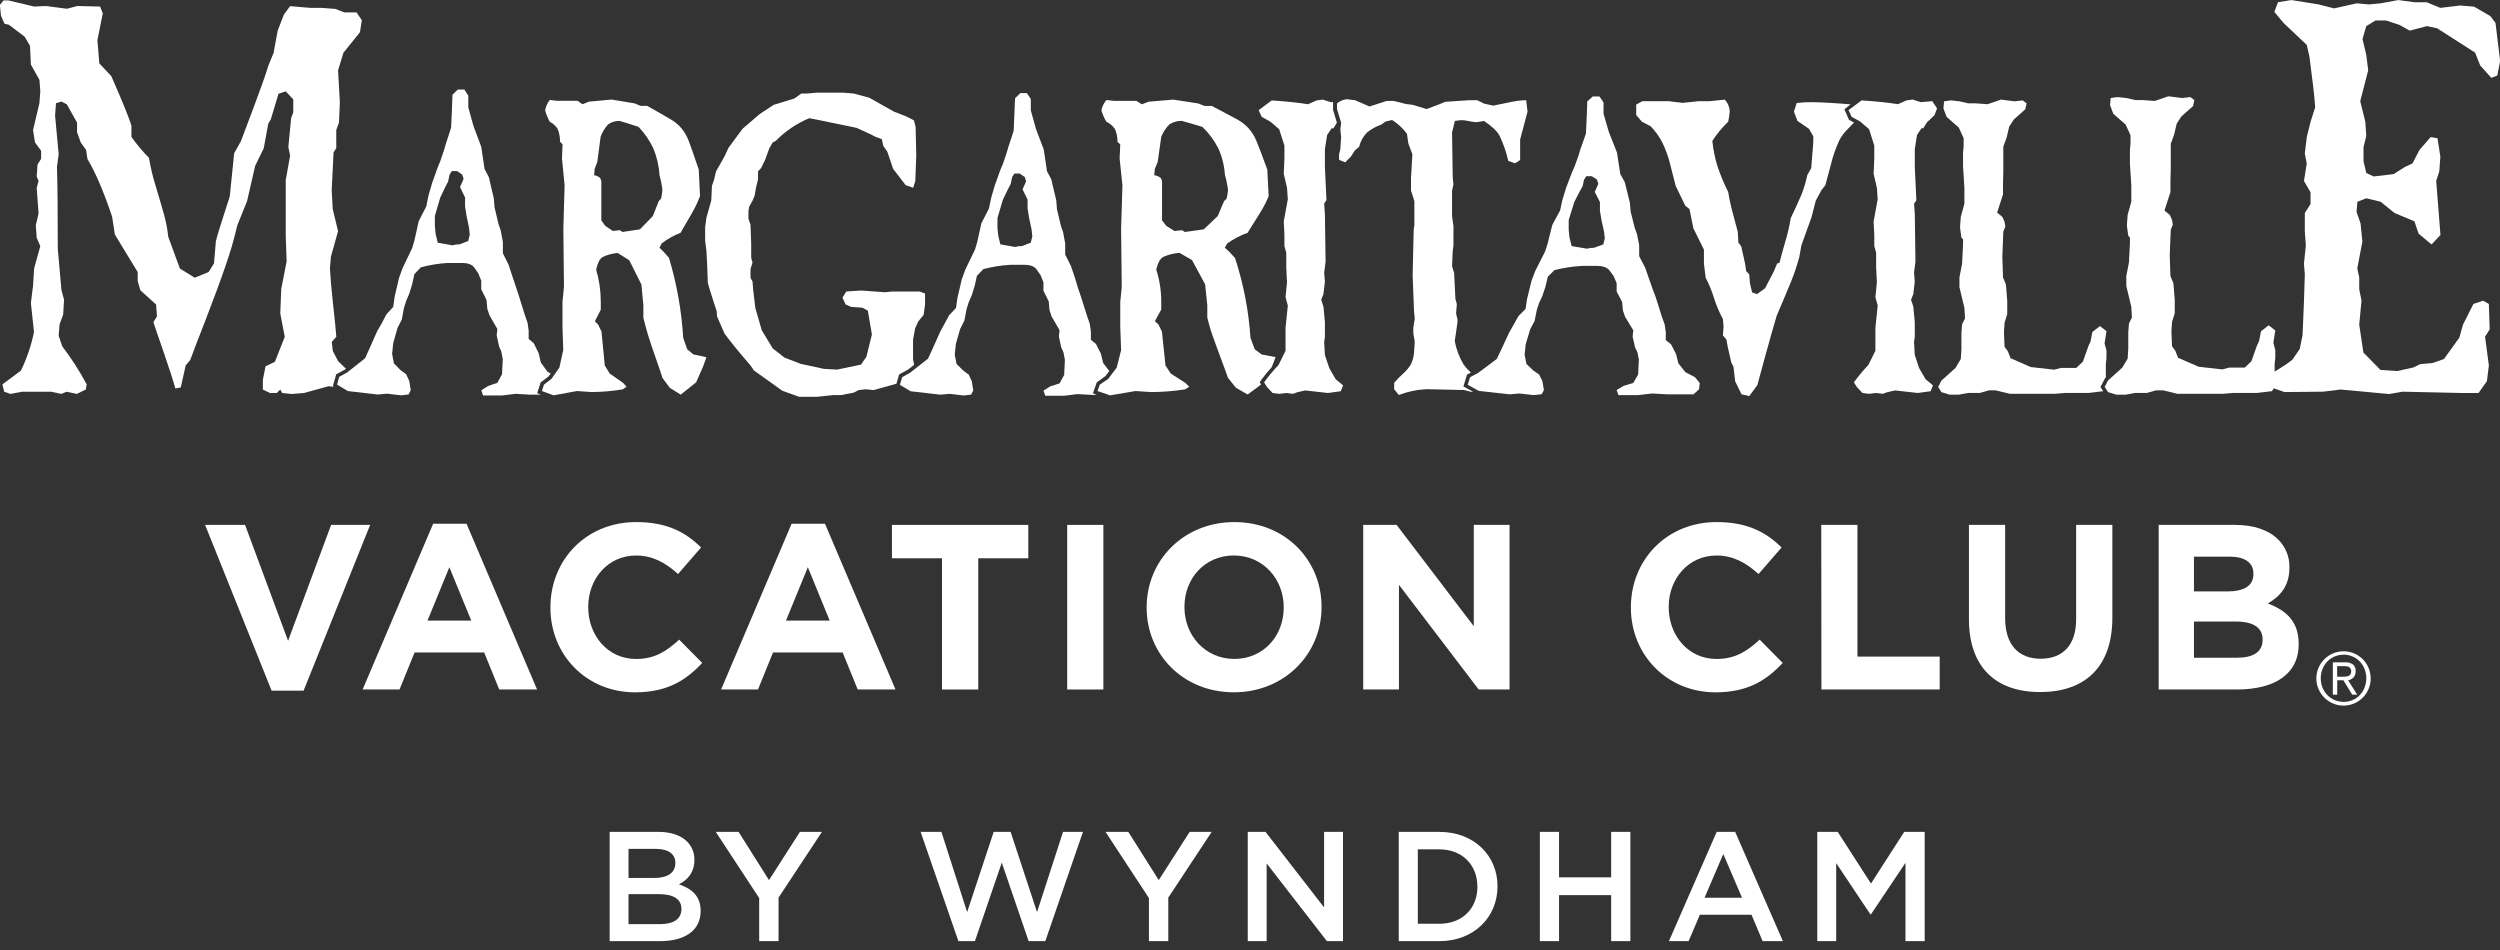 <svg width="200" height="76" viewBox="0 0 200 76" fill="none" xmlns="http://www.w3.org/2000/svg">
<rect x="0" y="0" width="200" height="76" fill="#333333" stroke="none"/>
<g clip-path="url(#clip0_3968_39395)">
<path d="M26.624 30.9L26.896 29.947L27.61 29.556L27.677 29.502L27.049 28.894L26.624 28.076L26.54 27.355L26.906 26.94C26.857 26.303 26.768 25.431 26.642 24.309C26.516 23.188 26.434 22.249 26.395 21.483L26.471 20.542L27.044 18.497L26.619 16.723L26.535 15.221L26.686 12.185L26.901 11.859V10.404L27.116 9.819L27.188 8.176L27.044 5.629L27.474 4.221L28.796 2.576L28.947 1.622L28.522 0.992H27.546L26.829 0.713L25.718 0.629H24.821L23.206 0.493L22.712 1.168L22.217 2.447L21.889 4.221L21.464 5.266C21.217 6.083 20.819 7.19 20.293 8.586C19.767 9.982 19.426 10.888 19.27 11.303L18.734 12.257L18.381 15.715C18.322 15.905 18.146 16.441 17.867 17.313C17.588 18.185 17.373 18.852 17.269 19.314L17.119 21.073L16.689 21.762L15.577 22.217L14.394 21.488L13.46 18.944C13.393 18.297 13.267 17.658 13.085 17.034C12.899 16.367 12.677 15.624 12.433 14.811C12.212 14.096 12.04 13.366 11.919 12.627C11.404 12.109 10.934 11.549 10.513 10.952V10.043C10.316 9.401 9.779 8.084 8.905 6.091L7.944 5.071L7.793 3.208L8.223 1.071L8.008 0.525L6.18 0.481L5.36 0.701L3.668 0.481L2.742 0.525L0.657 0.031H0.286L-0.008 0.394L0.076 1.249L0.355 1.894L0.716 1.985L1.976 2.939L2.401 3.668L2.472 5.167L3.154 6.387L3.226 7.296L3.154 8.252L2.645 10.397L2.796 11.385L3.29 12.059V12.701L3.003 13.163L2.937 14.119L3.085 14.475L2.937 15.036L3.085 17.074L2.865 18.03L2.937 19.018L3.223 19.692L2.729 21.473L2.645 22.837L2.472 24.247L2.719 26.565C2.501 27.633 2.15 28.669 1.674 29.65L0.192 30.749L0.336 31.34L0.844 31.513L1.736 31.34H4.098L4.898 31.513L5.328 31.34L6.148 31.513L6.865 31.157L6.936 30.749C6.366 29.685 5.711 28.667 4.98 27.706L4.693 26.856L4.765 25.947L5.054 25.166L5.125 23.976L4.915 23.212L4.622 19.892C4.622 17.015 4.604 14.831 4.557 13.346L4.693 12.346L4.407 9.248L4.478 8.26L4.915 8.124L5.345 8.344L6.165 9.811V10.577L6.462 11.402L6.887 11.992L6.995 12.719C7.644 13.802 8.303 15.345 8.972 17.348L9.187 18.759L11.017 21.767V22.494L11.227 23.222L12.487 24.359L12.559 25.312L12.272 25.767C12.361 26.063 12.638 26.859 13.09 28.168C13.542 29.477 13.855 30.443 14.028 31.078L14.461 30.996L14.856 29.23L15.212 28.813C15.434 28.207 15.861 27.093 16.494 25.473C17.121 23.842 17.64 22.449 18.04 21.273C18.414 20.214 18.727 19.134 18.979 18.04L19.767 16.083L20.414 13.265L21.101 11.857L21.459 9.9L21.669 9.537L22.279 7.499L22.86 7.309L23.462 7.953V8.991L23.29 9.446L23.067 11.765L23.21 12.447L22.86 14.401V18.865L22.931 20.903L22.499 23.126L22.422 25.08L22.781 26.945L21.993 28.941L21.239 29.307L21.029 30.396V31.164L21.597 31.439H22.141L22.422 31.164L22.573 31.439L23.356 31.52L24.322 31.439L26.298 30.893L26.723 30.957L26.624 30.9Z" fill="white"/>
<path d="M42.975 31.458L43.249 30.598L43.894 30.104L44.054 29.877L43.807 29.746L43.269 29.01L43.091 28.249L42.701 27.459L42.293 27.115V26.453L42.207 25.833C42.071 25.465 41.908 24.959 41.712 24.321C41.517 23.684 41.386 23.259 41.293 23.012L41.006 22.15L40.69 21.184L40.23 20.26V19.356L40.057 18.43L39.885 17.936L39.563 16.589L39.504 15.866L39.109 14.173L38.763 13.514L38.504 11.755L37.871 10.063L37.464 8.581V7.654L37.147 7.16H36.631L36.199 7.575L36.187 7.879L36.147 8.919L36.088 10.204L35.858 10.927C35.72 11.323 35.611 11.691 35.514 12.032L35.225 12.886L35.02 13.38L34.566 14.653L34.277 15.653L34.102 16.515L33.496 17.694L33.155 19.24L32.98 19.833L32.207 21.448L31.92 22.241L31.574 23.724L31.456 24.556L30.917 25.144L30.515 25.905L30.176 26.49L29.549 27.906L29.205 28.664L27.763 29.803L27.135 30.149L26.965 30.769L27.827 31.285L30.213 31.562L30.967 31.493L32.083 31.626L32.686 31.557L32.859 31.211L32.743 30.487L32.496 29.941L32.029 29.595L31.513 29.072L31.369 28.313L31.456 27.456L31.799 26.243L32.145 25.554L32.318 24.628L32.496 24.069L32.743 23.489L32.975 22.73L33.151 21.93L33.669 21.384C34.365 21.198 35.077 21.082 35.796 21.038H36.974C37.468 21.038 37.795 21.177 37.977 21.453L38.264 21.868L38.499 22.454V23.143L38.758 23.662L38.926 24.005L38.983 24.697L39.156 25.221L39.788 26.317L39.736 26.836L39.931 27.733L40.104 28.111L40.221 28.726L40.161 29.941L39.788 30.63L39.047 30.878L38.506 31.223L38.644 31.638H40.169L41.238 31.505L42.416 31.574H43.269L42.975 31.458ZM37.461 19.279L36.747 19.554C36.571 19.545 36.394 19.569 36.226 19.623H36.184C36.036 19.598 35.648 19.531 35.018 19.418L34.845 18.692L34.788 18.076V17.279L35.223 15.796L35.621 14.966L35.85 14.519L35.967 13.966L36.145 13.684H36.569L36.977 13.966L37.088 14.312L36.802 14.966L37.204 15.796V16.513L37.323 17.273L37.52 18.21L37.582 18.768L37.461 19.279Z" fill="white"/>
<path d="M55.47 28.352L54.976 27.942L54.655 27.021C54.526 24.854 54.145 22.709 53.519 20.63L53.099 20.156L52.755 19.815L52.936 19.474C53.395 19.117 53.904 18.83 54.448 18.622C54.532 18.466 54.695 18.17 54.959 17.732C55.223 17.295 55.421 16.937 55.567 16.663C55.733 16.349 55.879 16.023 56.001 15.69L55.9 13.568C55.517 12.424 55.248 11.66 55.095 11.268C54.959 10.911 54.769 10.578 54.532 10.28C54.315 10.022 54.059 9.799 53.773 9.62C53.492 9.444 52.826 9.061 51.777 8.471H51.249L50.774 8.271L50.258 8.185L48.929 7.965L47.126 8.13L46.597 8.34L46.207 8.066H44.542L43.981 7.997C43.795 8.238 43.668 8.519 43.61 8.817C43.695 9.138 43.82 9.448 43.981 9.739C44.244 9.872 44.465 10.076 44.621 10.326C44.744 10.65 44.806 10.993 44.806 11.339L45.006 11.549L44.959 12.676L45.169 14.827L45.068 18.286L45.117 22.965L44.999 24.148V26.166L45.06 28.006L44.752 29.404L44.124 30.299L43.514 30.776L43.353 31.282L44.282 31.625L46.162 31.282L47.299 31.363C48.14 31.36 48.98 31.289 49.811 31.151L50.127 30.941L49.863 30.645L48.776 29.884L48.383 29.239L48.119 26.522L47.854 25.968L47.59 25.702L48.062 24.78V24.096C48.058 23.24 47.933 22.389 47.691 21.569C47.815 21.028 47.985 20.692 48.215 20.561C48.59 20.382 48.994 20.273 49.408 20.237L50.268 20.773L50.34 20.818L51.313 22.759L51.471 24.437V25.425C51.58 25.897 51.718 26.376 51.859 26.853C51.999 27.329 52.209 27.925 52.457 28.636C52.704 29.348 52.889 29.871 53 30.239L53.59 31.03L54.458 31.571L55.693 30.583L56.248 29.32L56.513 28.579L55.47 28.352ZM52.224 17.288L51.194 18.348L50.255 18.488L49.798 18.558L49.581 18.414L49.025 18.478L48.423 18.071L48.106 17.629V14.694C48.127 14.531 48.089 14.365 48 14.227C47.862 14.117 47.699 14.042 47.526 14.01L47.578 13.493L47.785 12.952L48.05 10.937C48.185 10.572 48.388 10.237 48.647 9.948C48.914 9.765 49.23 9.667 49.554 9.669C49.757 9.724 49.991 9.795 50.255 9.882L50.369 9.919C50.683 10.027 50.92 10.102 51.083 10.149C51.569 10.652 51.967 11.232 52.264 11.865C52.549 12.545 52.717 13.269 52.758 14.005C52.868 14.396 52.947 14.796 52.993 15.2C52.971 15.43 52.937 15.659 52.891 15.885L52.701 16.09L52.224 17.288Z" fill="white"/>
<path d="M71.926 29.96L72.638 29.573L73.132 29.187L73.043 28.74V27.172L73.211 26.262L73.458 25.721L73.89 25.19L74.004 24.358V23.481L73.561 23.32H71.383L70.809 23.382L68.878 23.241L67.704 23.32L67.4 23.814L67.647 24.355L68.087 24.55L68.989 24.617L69.426 24.852L69.752 26.756L69.312 28.543L68.88 29.168L66.971 29.568L65.901 29.508L64.051 29.106L62.764 28.612L61.815 27.871L60.941 26.421L60.422 24.617L60.254 23.18L60.2 22.508L60.041 22.236V21.529L60.2 20.998L60.096 20.63V19.504L60.041 17.989L59.876 17.495V16.885L59.928 16.549L60.2 16.055L60.368 15.66L60.479 15.018L60.642 14.348V13.711L60.889 13.444L61.215 12.775L61.543 11.868L61.818 11.394L62.065 11.265C62.826 10.49 63.735 9.875 64.737 9.457L65.283 9.558L68.525 10.228L69.703 10.769L70.004 10.932L70.55 11.137L70.659 11.668L70.985 12.132L71.449 13.506L72.455 14.815L73.055 15.018L73.223 14.482L73.3 12.434L73.25 10.161L73.114 9.625L72.509 9.319L71.504 8.923L70.55 8.387L69.54 7.817L68.305 7.483L67.457 7.414H65.303L64.562 7.483H64.103L63.557 7.878L61.894 8.387L60.77 9.128L59.407 10.299L58.288 11.814L57.959 12.515L57.282 13.716L57.114 14.42L56.956 14.86L56.902 16.038L56.514 17.411L56.41 18.182V19.252L56.514 20.084L56.568 21.06L56.627 22.634C56.724 22.987 56.855 23.422 57.028 23.953C57.201 24.484 57.304 24.8 57.337 24.906L57.361 25.309L57.959 26.682C58.493 27.406 59.194 28.261 60.039 29.232L60.311 29.634L62.603 31.27L63.935 31.744H65.353L66.694 31.603H67.292L68.305 31.408L68.685 31.208L69.261 31.141L69.883 31.208L71.716 30.697L71.926 29.96Z" fill="white"/>
<path d="M87.436 31.463L87.74 30.591L88.437 30.084L88.746 29.682L88.252 29.04L88.074 28.299L87.678 27.52L87.271 27.18V26.525L87.184 25.91C87.051 25.547 86.888 25.045 86.69 24.415C86.493 23.785 86.362 23.351 86.261 23.111L86.004 22.246L85.675 21.283L85.216 20.366V19.475L85.045 18.558L84.872 18.064L84.556 16.74L84.499 16.024L84.104 14.351L83.761 13.697L83.501 11.967L82.871 10.295L82.464 8.828V7.919L82.15 7.449H81.634L81.204 7.857L81.192 8.158L81.15 9.188L81.093 10.456L80.863 11.174C80.725 11.567 80.616 11.93 80.52 12.266L80.233 13.114L80.028 13.595L79.581 14.84L79.294 15.829L79.117 16.681L78.516 17.847L78.175 19.378L78 19.964L77.229 21.562L76.943 22.345L76.599 23.812L76.481 24.637L75.935 25.213L75.535 25.954L75.218 26.532L74.584 27.953L74.24 28.694L72.802 29.82L72.17 30.176L71.992 30.789L72.852 31.302L75.233 31.574L75.974 31.507L77.088 31.638L77.691 31.569L77.862 31.228L77.748 30.512L77.501 29.971L77.039 29.63L76.523 29.111L76.379 28.37L76.466 27.523L76.809 26.325L77.153 25.64L77.326 24.727L77.501 24.173L77.748 23.6L77.978 22.859L78.153 22.068L78.669 21.527C79.364 21.344 80.075 21.23 80.791 21.186H81.967C82.449 21.186 82.785 21.322 82.955 21.597L83.242 22.004L83.477 22.585V23.269L83.736 23.78L83.901 24.121L83.958 24.803L84.131 25.322L84.764 26.409L84.709 26.92L84.904 27.807L85.077 28.182L85.191 28.79L85.134 29.991L84.764 30.672L84.022 30.907L83.481 31.248L83.62 31.658H85.139L86.206 31.527L87.382 31.594H87.733L87.436 31.463ZM82.464 19.413L81.752 19.687C81.576 19.68 81.4 19.702 81.231 19.754H81.192C81.043 19.729 80.656 19.662 80.028 19.549L79.855 18.832L79.798 18.225V17.434L80.233 15.972L80.628 15.154L80.858 14.709L80.974 14.164L81.15 13.884H81.577L81.982 14.164L82.091 14.504L81.804 15.149L82.207 15.967V16.678L82.325 17.419L82.523 18.346L82.585 18.897L82.464 19.413Z" fill="white"/>
<path d="M100.774 30.584L100.977 30.29C101.204 29.979 101.453 29.688 101.718 29.401L101.762 29.31L102.049 28.569L100.935 28.359L100.386 27.953L100.038 27.032C99.895 24.859 99.48 22.712 98.803 20.641L98.356 20.157L97.985 19.816L98.18 19.475C98.682 19.116 99.231 18.829 99.813 18.623C99.902 18.468 100.082 18.171 100.364 17.734C100.646 17.297 100.858 16.938 101.021 16.664C101.202 16.352 101.36 16.026 101.493 15.691L101.384 13.569C100.969 12.425 100.678 11.662 100.512 11.269C100.364 10.909 100.158 10.575 99.902 10.281C99.669 10.022 99.397 9.801 99.097 9.624C98.79 9.448 98.072 9.065 96.94 8.475H96.367L95.853 8.275L95.298 8.189L93.86 7.969L91.911 8.134L91.34 8.344L90.915 8.07H89.117L88.512 8.001C88.313 8.237 88.176 8.519 88.112 8.821C88.204 9.144 88.338 9.454 88.512 9.742C88.791 9.872 89.029 10.075 89.201 10.33C89.335 10.651 89.403 10.995 89.401 11.343L89.621 11.553L89.569 12.68L89.796 14.831L89.688 18.29L89.739 22.968L89.621 24.159V26.177L89.688 28.018L89.334 29.416L88.655 30.31L87.981 30.777L87.803 31.283L88.808 31.627L90.841 31.283L92.076 31.365C92.986 31.362 93.894 31.291 94.794 31.152L95.137 30.942L94.85 30.646L93.662 29.885L93.24 29.241L92.953 26.523L92.674 25.957L92.39 25.691L92.899 24.769V24.085C92.895 23.227 92.76 22.375 92.499 21.558C92.632 21.017 92.817 20.681 93.064 20.55C93.474 20.37 93.911 20.261 94.356 20.226L95.285 20.762L95.362 20.807L96.412 22.748L96.585 24.426V25.414C96.703 25.886 96.832 26.365 97.004 26.842C97.177 27.319 97.385 27.914 97.652 28.625C97.918 29.337 98.116 29.86 98.237 30.229L98.874 31.019L99.813 31.56L100.888 30.765L100.774 30.584ZM97.415 17.289L96.3 18.349L95.288 18.49L94.794 18.559L94.561 18.416L93.961 18.48L93.306 18.072L92.963 17.63V14.695C92.985 14.531 92.944 14.365 92.85 14.229C92.697 14.117 92.52 14.042 92.333 14.011L92.392 13.495L92.615 12.954L92.901 10.938C93.051 10.57 93.271 10.234 93.549 9.95C93.844 9.763 94.187 9.666 94.537 9.671C94.754 9.725 95.008 9.797 95.295 9.883L95.419 9.92C95.757 10.029 96.014 10.103 96.189 10.15C96.708 10.646 97.139 11.227 97.464 11.867C97.769 12.542 97.949 13.267 97.995 14.006C98.112 14.397 98.195 14.797 98.242 15.202C98.219 15.432 98.182 15.66 98.131 15.886L97.926 16.091L97.415 17.289Z" fill="white"/>
<path d="M106.343 29.45L105.993 28.403L105.933 27.356L105.993 26.951V25.77L105.874 24.52L105.696 23.979L105.874 23.534L105.993 22.521L105.933 21.812L106.047 20.94L105.993 17.121L105.933 16.279L106.116 16.007L105.993 13.366V11.914L106.171 10.8L106.529 10.266H106.672L106.951 9.814L106.645 8.796V8.161L106.469 8.176L105.82 7.969L105.326 8.035L104.644 8.339C103.901 8.216 102.932 8.114 101.736 8.035L100.691 8.814L100.938 9.352L101.62 9.725L102.334 10.338L102.754 11.649V12.697L102.7 13.907L102.962 15.024L103.026 15.94L102.7 17.726L102.754 18.771V19.685L102.902 20.224V21.407L102.962 22.595L102.843 23.771L103.026 24.448L102.843 26.237V28.062L102.28 29.203C101.862 29.636 101.476 30.099 101.126 30.589L101.358 30.96L101.808 31.439L102.339 31.506L102.902 31.439L103.438 31.506L103.794 31.377L104.419 31.236L106.23 31.439L107.265 31.298L107.448 30.831L106.855 30.337L106.343 29.45Z" fill="white"/>
<path d="M117.073 30.918L117.359 29.969L117.671 29.806C117.453 29.612 117.257 29.396 117.085 29.161C116.741 28.582 116.502 27.947 116.381 27.284L116.601 25.77V25.567L116.487 25.073L116.547 24.332L116.433 23.917L116.329 21.832L116.164 21.298L116.218 20.048L116.277 19.651V18.102L116.164 17.289V15.278L116.277 14.74L116.218 14.201L116.164 10.597L116.391 9.673C116.474 9.67 116.557 9.659 116.638 9.641C116.72 9.625 116.802 9.615 116.885 9.611C117.1 9.616 117.313 9.643 117.523 9.69C117.72 9.737 117.922 9.765 118.125 9.774C118.498 9.718 118.696 9.685 118.716 9.673C119.348 10.095 119.768 10.486 119.973 10.869C120.275 11.509 120.506 12.18 120.662 12.87L121.201 13.065L121.611 12.803V11.155L122.204 8.932L122.093 8.018C121.844 8.018 121.597 8.037 121.352 8.075C121.104 8.114 120.761 8.176 120.363 8.265L119.462 8.45L118.721 8.287L118.175 8.018H117.505L115.613 8.146C115.428 8.238 114.939 8.428 114.131 8.724L113.024 8.389L112.486 8.322L111.497 8.075H110.932L110.272 8.29C109.902 8.406 109.664 8.485 109.556 8.519L108.387 8.008C108.271 8.006 108.156 7.995 108.041 7.974C107.935 7.955 107.826 7.945 107.718 7.941C107.437 7.978 107.173 8.095 106.957 8.277V8.715L107.291 9.819L107.226 10.362L107.291 10.975L107.226 11.938L107.125 12.341V12.786L107.619 12.986L108.079 12.516L108.397 12.022L108.731 11.746C108.833 11.314 109.051 10.919 109.361 10.602C109.703 10.325 110.091 10.11 110.507 9.965L110.83 9.73L111.369 9.599C111.831 9.889 112.234 10.264 112.557 10.703L112.668 11.479L112.992 12.346C112.975 12.536 112.957 12.84 112.938 13.26C112.918 13.68 112.903 13.979 112.881 14.169V15.246L113.15 16.086V18.003L113.096 18.373L113.012 22.025L113.12 24.848L113.18 25.483L113.066 26.224V26.654L113.18 27.328L113.12 28.242C113.093 28.577 112.998 28.903 112.841 29.201C112.67 29.468 112.461 29.709 112.221 29.917C111.973 30.136 111.743 30.374 111.532 30.629V31.135L111.905 31.599C112.616 31.324 113.367 31.168 114.128 31.135L117.122 31.202L117.663 31.34H117.861L117.073 30.918Z" fill="white"/>
<path d="M135.601 30.177L134.828 29.772L134.27 29.066L134.085 28.325L133.682 27.544L133.262 27.208V26.561L133.173 25.956C133.035 25.597 132.864 25.103 132.679 24.473C132.494 23.843 132.338 23.424 132.234 23.189L131.938 22.346L131.609 21.403L131.135 20.499V19.617L130.957 18.713L130.779 18.236L130.451 16.927L130.392 16.22L129.981 14.57L129.623 13.925L129.356 12.196L128.704 10.546L128.282 9.096V8.192L127.956 7.715H127.422L126.975 8.12V8.416L126.933 9.434L126.874 10.687L126.627 11.393C126.483 11.781 126.365 12.134 126.271 12.47L125.972 13.308L125.76 13.784L125.29 15.02L124.991 15.995L124.809 16.838L124.186 17.989L123.801 19.52L123.618 20.098L122.82 21.677L122.524 22.453L122.168 23.9L122.044 24.715L121.479 25.281L121.064 26.022L120.738 26.595L120.095 27.976L119.74 28.717L118.257 29.829L117.603 30.177L117.42 30.782L118.309 31.276L120.78 31.546L121.555 31.479L122.709 31.608L123.334 31.541L123.512 31.202L123.393 30.496L123.131 29.962L122.65 29.626L122.116 29.115L121.968 28.374L122.057 27.537L122.412 26.353L122.768 25.679L122.948 24.775L123.131 24.229L123.393 23.663L123.64 22.922L123.823 22.141L124.359 21.608C125.08 21.426 125.816 21.314 126.558 21.272H127.753C128.247 21.272 128.601 21.405 128.788 21.674L129.085 22.08L129.332 22.65V23.325L129.599 23.831L129.774 24.167L129.833 24.841L130.011 25.353L130.663 26.425L130.609 26.931L130.811 27.806L130.992 28.176L131.11 28.777L131.051 29.962L130.663 30.637L129.892 30.866L129.332 31.202L129.475 31.608H131.051L132.155 31.479L133.373 31.546H135.483L135.923 31.141L135.982 30.647L135.601 30.177ZM128.262 19.555L127.521 19.824C127.338 19.817 127.155 19.839 126.98 19.891H126.938L125.733 19.688L125.555 18.982L125.495 18.382V17.601L125.945 16.156L126.357 15.348L126.605 14.911L126.723 14.372L126.906 14.098H127.346L127.753 14.367L127.867 14.703L127.58 15.355L127.995 16.163V16.867L128.119 17.608L128.321 18.522L128.386 19.068L128.262 19.555Z" fill="white"/>
<path d="M147.843 10.301L148.319 9.807L147.914 9.579L147.551 8.749L148.045 8.349C147.112 8.265 145.61 8.174 145.004 8.174C144.581 8.167 144.157 8.189 143.737 8.24L143.515 8.932L143.796 9.673L144.725 10.311L145.066 10.913C145.066 11.16 145.066 11.38 145.049 11.588C145.032 11.795 145.012 12.062 144.982 12.396C144.952 12.729 144.923 13.082 144.898 13.455L144.589 13.991C144.477 14.528 144.32 15.055 144.12 15.565C143.95 15.97 143.665 16.595 143.26 17.445C143.158 18.082 143.011 18.712 142.823 19.33C142.602 20.094 142.448 20.657 142.361 21.019L142.168 21.086L141.887 21.756L141.205 23.06L140.558 23.529L140.17 23.396L139.995 22.655L139.938 21.951L139.691 21.679C139.653 21.314 139.589 20.952 139.498 20.597C139.394 20.155 139.325 19.856 139.3 19.705L139.071 19.404L139.019 18.532C138.997 18.438 138.878 18.003 138.673 17.24C138.5 16.621 138.36 15.994 138.255 15.36C137.927 14.703 137.644 14.024 137.406 13.329C137.197 12.659 137.057 11.97 136.988 11.271C137.348 10.712 137.774 10.197 138.255 9.737C138.315 9.472 138.355 9.203 138.377 8.932C138.367 8.573 138.225 8.23 137.979 7.969L136.768 8.095H135.894C135.743 8.119 135.528 8.142 135.247 8.164C134.965 8.186 134.753 8.208 134.577 8.231C134.464 8.208 134.296 8.186 134.061 8.164C133.883 8.15 133.706 8.127 133.53 8.095H131.391L130.896 8.364V9.201L131.351 9.735L132.05 10.103C132.443 10.502 132.769 10.962 133.016 11.464C133.243 11.941 133.426 12.437 133.562 12.946C133.698 13.455 133.856 14.102 134.056 14.876L134.822 16.454L135.158 16.728L135.469 18.262L136.314 19.969V21.074L136.45 22.212C136.723 22.733 136.947 23.278 137.119 23.84C137.303 24.423 137.542 24.988 137.833 25.525L137.885 26.133L137.833 26.834L138.115 27.17L138.223 27.768L138.505 29.003L138.678 29.344L138.814 30.508L139.325 31.545L139.94 31.686L140.587 30.809C140.639 30.626 140.851 29.846 141.225 28.467C141.605 27.089 141.907 26.019 142.136 25.256C142.668 24.012 143.053 23.099 143.29 22.514C143.544 21.881 143.762 21.235 143.942 20.577L144.108 19.636L144.928 17.353L145.261 16.054L145.716 15.212L146.027 14.814C146.059 14.698 146.2 14.169 146.457 13.221C146.621 12.526 146.855 11.85 147.156 11.202C147.335 10.867 147.567 10.562 147.843 10.301Z" fill="white"/>
<path d="M153.236 20.941L153.122 21.813L153.182 22.522L153.063 23.535L152.883 23.98L153.063 24.521L153.182 25.771V26.951L153.122 27.357L153.182 28.404L153.532 29.451L154.044 30.336L154.637 30.83L154.454 31.297L153.419 31.438L151.606 31.235L150.983 31.376L150.625 31.504L150.091 31.438L149.526 31.504L148.997 31.438L148.547 30.958L148.313 30.588C148.664 30.099 149.049 29.636 149.466 29.202L150.032 28.061V26.235L150.215 24.447L150.032 23.77L150.151 22.594L150.091 21.406V20.223L149.943 19.684V18.77L149.889 17.725L150.215 15.939L150.151 15.023L149.889 13.906L149.943 12.695V11.65L149.526 10.334L148.814 9.721L148.13 9.348L147.883 8.81L148.928 8.032C150.122 8.111 151.091 8.212 151.835 8.335L152.517 8.032L153.011 7.965L153.658 8.172L154.58 8.093L154.965 8.674L154.758 9.215L154.157 9.783L153.861 10.262H153.718L153.362 10.796L153.184 11.91V13.38L153.308 16.02L153.125 16.292L153.184 17.135L153.236 20.941Z" fill="white"/>
<path d="M168.037 30.962L168.405 30.251L168.466 30.197V29.129L168.518 28.66V28.045L168.365 27.474L168.518 26.494L167.995 26.086L167.392 26.555L167.239 27.333L167.078 27.672L166.631 28.932L166.107 29.433H164.877L164.326 29.574L162.466 29.366L160.841 28.655L160.633 28.111L160.366 27.741L160.317 26.59L160.366 25.814L160.579 25.132V24.082L160.475 22.761L160.24 22.193L160.188 20.533L160.265 18.529L160.426 18.122L160.366 17.751L160.188 17.349L159.769 17.01L160.24 15.555V14.703L160.265 13.727V11.729L160.527 11.017L160.737 10.13L161.105 9.56L162.024 8.742L162.125 8.268L161.816 8.031L161.157 8.105L160.082 7.969L159.003 8.337L158.064 8.268H157.461L156.755 8.105L156.073 8.031L155.525 8.105L155.475 8.675L155.73 9.352L156.703 10.204L157.091 11.052V11.729L157.044 12.198V13.315L157.152 15.041V16.299L156.863 17.349L156.802 18.191L156.913 19.009L157.044 19.139V19.579L156.965 21.108L156.755 22.193V22.971L157.152 24.631L157.202 25.471L156.965 25.945L156.913 26.657V27.944L156.863 28.722L156.441 29.433L155.315 30.448L155.053 30.957L155.315 31.37L155.969 31.572H156.703L157.461 31.437H158.38L159.114 31.229H159.662L160.789 31.503H164.378L165.191 31.437H167.078L168.251 31.296L168.037 30.962Z" fill="white"/>
<path d="M173.873 22.663L173.98 24V25.059L173.762 25.751L173.713 26.532L173.762 27.698L174.031 28.073L174.244 28.622L175.892 29.34L177.776 29.553L178.332 29.41H179.582L180.111 28.901L180.563 27.628L180.726 27.285L180.882 26.5L181.492 26.025L182.023 26.435L181.87 27.428L182.023 28.006V28.627L181.971 29.101V30.951L181.758 31.292L180.563 31.435H178.651L177.828 31.504H174.192L173.048 31.225H172.492L171.749 31.435H170.82L170.049 31.574H169.306L168.641 31.366L168.377 30.951L168.641 30.437L169.783 29.41L170.212 28.691L170.262 27.903V26.601L170.316 25.882L170.553 25.403L170.506 24.553L170.104 22.873V22.088L170.316 20.991L170.395 19.444V19L170.262 18.869L170.151 18.041L170.212 17.189L170.506 16.127V14.855L170.395 13.108V11.979L170.442 11.505V10.821L170.049 9.963L169.064 9.101L168.807 8.417L168.854 7.841L169.412 7.767L170.104 7.841L170.82 8.007H171.43L172.381 8.074L173.473 7.703L174.563 7.841L175.232 7.767L175.546 8.007L175.444 8.486L174.511 9.314L174.138 9.889L173.925 10.786L173.661 11.505V13.526L173.634 14.514V15.373L173.157 16.848L173.579 17.189L173.762 17.594L173.824 17.972L173.661 18.382L173.579 20.408L173.634 22.088L173.873 22.663Z" fill="white"/>
<path d="M199.639 1.829L199.232 1.291L197.932 0.535L196.813 0.439L195.227 0.631L194.145 0.182H193.157L191.86 0.004L190.452 0.266L189.526 0.355L188.538 0.266L186.73 0.671L185.494 0.355L183.313 0.004L182.241 0.177L181.945 0.948L182.686 1.839L184.541 3.593L184.756 4.539C184.874 5.446 184.971 6.232 185.052 6.906C185.134 7.58 185.188 8.141 185.213 8.586L184.842 9.757L184.541 10.97L184.385 12.281L184.541 13.084L184.316 14.477L184.842 15.377V16.323L184.385 17.041V18.524L184.467 19.64L184.316 21.095L184.385 21.943L184.316 24.146L184.207 26.799L183.978 27.923L183.39 28.778L182.856 29.173L181.512 30.02L181.174 30.502L181.364 30.883L182.76 31.364L185.838 31.335L187.243 31.162L191.134 31.522L192.209 31.335L196.915 31.438H198.281L198.953 30.495L199.108 29.227L198.804 26.935L199.175 26.35L199.108 24.317L198.651 24.055L197.873 24.317L197.036 25.979L196.747 27.014L195.511 28.724L194.59 29.045L193.622 29.129L193.071 29.398L191.774 29.684L190.44 29.596L189.071 28.202L188.738 25.979L188.921 24.045L188.738 23.146V22.202L188.582 21.473L188.99 19.324L188.847 17.884L188.523 16.95L188.592 16.14L189.301 15.863L190.45 16.14L191.561 17.039L193.155 17.706L193.488 18.694L194.526 19.556L195.237 18.798L194.896 14.465L195.143 13.709L195.23 12.538L195 11.056L194.452 10.965L193.555 12L192.999 13.072L192.406 13.348L191.487 13.929L189.894 14.117L189.301 13.838L189.081 12.894V11.777L189.301 10.878L189.227 9.744L188.819 8.089L189.457 5.619L189.301 4.384L189 3.124L189.301 2.089L190.042 1.639H190.89L191.969 2L192.784 2.45L194.155 2.089L194.97 2.262L198.009 4.211L198.417 5.238L199.306 6.227L199.783 6.041L200.01 4.878L199.639 1.829Z" fill="white"/>
<path d="M188.075 54.346C188.146 54.312 188.211 54.266 188.267 54.21C188.326 54.149 188.371 54.077 188.401 53.998C188.438 53.903 188.455 53.802 188.452 53.701C188.46 53.603 188.445 53.505 188.411 53.413C188.376 53.322 188.322 53.239 188.252 53.17C188.069 53.035 187.843 52.97 187.615 52.987H186.627V55.571H186.978V54.422H187.472L187.536 54.529L188.176 55.571H188.574L187.852 54.422C187.929 54.407 188.004 54.381 188.075 54.346ZM187.534 54.141H186.973V53.291H187.534C187.601 53.289 187.669 53.293 187.736 53.303C187.799 53.312 187.86 53.332 187.916 53.36C187.971 53.389 188.017 53.434 188.047 53.489C188.083 53.555 188.1 53.63 188.097 53.706C188.1 53.793 188.078 53.879 188.033 53.953C187.992 54.013 187.933 54.058 187.865 54.081C187.79 54.107 187.711 54.122 187.632 54.126L187.534 54.141Z" fill="white"/>
<path d="M189.545 53.586C189.401 53.158 189.129 52.786 188.765 52.519C188.583 52.387 188.382 52.282 188.169 52.21C187.982 52.148 187.786 52.111 187.589 52.102H187.482C187.14 52.101 186.803 52.182 186.498 52.337C186.193 52.492 185.93 52.717 185.729 52.993C185.596 53.175 185.492 53.376 185.42 53.589C185.272 54.034 185.272 54.515 185.42 54.96C185.526 55.28 185.706 55.571 185.945 55.81C186.184 56.049 186.475 56.229 186.796 56.336C187.017 56.411 187.249 56.448 187.482 56.447H187.589C187.786 56.439 187.982 56.402 188.169 56.338C188.383 56.267 188.583 56.163 188.765 56.029C188.946 55.898 189.105 55.739 189.236 55.557C189.369 55.376 189.473 55.175 189.545 54.962C189.69 54.517 189.69 54.037 189.545 53.591V53.586ZM189.165 55.009C189.078 55.231 188.949 55.433 188.784 55.604C188.622 55.777 188.425 55.913 188.206 56.005C188.011 56.089 187.802 56.138 187.589 56.148H187.482C187.234 56.148 186.987 56.098 186.759 56C186.54 55.908 186.343 55.772 186.181 55.599C186.016 55.428 185.886 55.225 185.798 55.004C185.614 54.527 185.614 53.999 185.798 53.522C185.886 53.3 186.016 53.097 186.181 52.924C186.344 52.753 186.541 52.617 186.759 52.524C186.987 52.426 187.234 52.376 187.482 52.376H187.589C188.042 52.398 188.47 52.592 188.784 52.919C188.949 53.092 189.078 53.295 189.165 53.517C189.352 53.993 189.352 54.523 189.165 54.999V55.009Z" fill="white"/>
<path d="M16.408 41.992H19.605L23.046 51.263L26.489 41.992H29.612L24.288 55.253H21.729L16.408 41.992Z" fill="white"/>
<path d="M34.652 41.898H37.322L42.965 55.159H39.938L38.733 52.195H33.167L31.962 55.159H29.01L34.652 41.898ZM37.7 49.648L35.949 45.377L34.2 49.648H37.7Z" fill="white"/>
<path d="M44.033 48.613V48.576C44.033 44.831 46.854 41.766 50.898 41.766C53.381 41.766 54.865 42.593 56.086 43.799L54.243 45.923C53.228 45.002 52.193 44.441 50.876 44.441C48.653 44.441 47.059 46.284 47.059 48.539V48.579C47.059 50.834 48.618 52.717 50.876 52.717C52.38 52.717 53.302 52.114 54.334 51.172L56.177 53.035C54.824 54.483 53.319 55.387 50.78 55.387C46.911 55.374 44.033 52.393 44.033 48.613Z" fill="white"/>
<path d="M63.33 41.898H65.998L71.64 55.159H68.616L67.411 52.195H61.843L60.639 55.159H57.688L63.33 41.898ZM66.376 49.648L64.627 45.377L62.878 49.648H66.376Z" fill="white"/>
<path d="M75.362 44.663H71.356V41.992H82.264V44.663H78.26V55.159H75.362V44.663Z" fill="white"/>
<path d="M85.375 41.992H88.27V55.159H85.375V41.992Z" fill="white"/>
<path d="M91.732 48.613V48.576C91.732 44.831 94.684 41.766 98.748 41.766C102.812 41.766 105.724 44.794 105.724 48.537V48.576C105.724 52.319 102.76 55.384 98.709 55.384C94.657 55.384 91.732 52.356 91.732 48.613ZM102.698 48.613V48.576C102.698 46.318 101.04 44.438 98.709 44.438C96.377 44.438 94.756 46.281 94.756 48.537V48.576C94.756 50.832 96.411 52.714 98.746 52.714C101.08 52.714 102.698 50.869 102.698 48.613Z" fill="white"/>
<path d="M109.057 41.992H111.727L117.903 50.097V41.992H120.763V55.159H118.293L111.917 46.787V55.159H109.057V41.992Z" fill="white"/>
<path d="M130.471 48.613V48.576C130.471 44.831 133.294 41.766 137.338 41.766C139.808 41.766 141.305 42.593 142.526 43.799L140.683 45.923C139.668 45.002 138.633 44.441 137.316 44.441C135.093 44.441 133.497 46.284 133.497 48.539V48.579C133.497 50.834 135.058 52.717 137.316 52.717C138.82 52.717 139.742 52.114 140.774 51.172L142.617 53.035C141.263 54.483 139.759 55.387 137.22 55.387C133.358 55.374 130.471 52.393 130.471 48.613Z" fill="white"/>
<path d="M145.701 41.992H148.596V52.526H155.175V55.159H145.714L145.701 41.992Z" fill="white"/>
<path d="M157.514 49.514V41.992H160.411V49.445C160.411 51.589 161.483 52.698 163.25 52.698C165.016 52.698 166.091 51.626 166.091 49.539V41.992H168.988V49.42C168.988 53.407 166.75 55.364 163.213 55.364C159.675 55.364 157.514 53.398 157.514 49.514Z" fill="white"/>
<path d="M172.695 41.992H178.807C180.311 41.992 181.497 42.405 182.25 43.158C182.547 43.449 182.779 43.798 182.935 44.183C183.09 44.568 183.164 44.981 183.152 45.396V45.433C183.152 46.916 182.362 47.748 181.423 48.274C182.945 48.857 183.893 49.742 183.893 51.508V51.547C183.893 53.953 181.937 55.159 178.953 55.159H172.695V41.992ZM180.274 45.885C180.274 45.021 179.597 44.532 178.375 44.532H175.516V47.313H178.187C179.466 47.313 180.274 46.901 180.274 45.922V45.885ZM178.864 49.722H175.516V52.619H178.958C180.237 52.619 181.008 52.167 181.008 51.189V51.152C181.008 50.268 180.348 49.722 178.864 49.722Z" fill="white"/>
<path d="M54.315 70.745C54.965 70.409 55.55 69.846 55.55 68.799V68.772C55.556 68.503 55.507 68.236 55.406 67.987C55.306 67.739 55.155 67.513 54.965 67.324C54.47 66.83 53.678 66.551 52.679 66.551H48.772V75.291H52.815C54.764 75.291 56.051 74.453 56.051 72.892V72.867C56.051 71.677 55.337 71.096 54.315 70.745ZM50.281 67.912H52.492C53.48 67.912 54.028 68.337 54.028 69.021V69.046C54.028 69.846 53.366 70.234 52.378 70.234H50.281V67.912ZM54.515 72.731C54.515 73.517 53.878 73.93 52.828 73.93H50.281V71.531H52.717C53.927 71.531 54.515 71.968 54.515 72.707V72.731Z" fill="white"/>
<path d="M82.963 72.969L80.849 66.551H79.495L77.371 72.969L75.313 66.551H73.65L76.672 75.291H77.993L80.142 69.011L82.289 75.291H83.625L86.637 66.551H85.043L82.963 72.969Z" fill="white"/>
<path d="M92.7 70.409L90.266 66.551H88.443L91.914 71.845V75.291H93.463V71.808L96.934 66.551H95.172L92.7 70.409Z" fill="white"/>
<path d="M61.52 70.409L59.087 66.551H57.262L60.735 71.845V75.291H62.284V71.808L65.755 66.551H63.993L61.52 70.409Z" fill="white"/>
<path d="M105.927 72.593L101.243 66.551H99.82V75.291H101.332V69.073L106.152 75.291H107.439V66.551H105.927V72.593Z" fill="white"/>
<path d="M115.154 66.551H111.9V75.291H115.154C117.901 75.291 119.8 73.379 119.8 70.921V70.896C119.805 68.436 117.906 66.551 115.154 66.551ZM118.195 70.936C118.195 72.665 116.994 73.9 115.154 73.9H113.425V67.949H115.154C116.989 67.949 118.19 69.209 118.19 70.913L118.195 70.936Z" fill="white"/>
<path d="M128.893 70.185H124.724V66.551H123.189V75.291H124.724V71.608H128.893V75.291H130.43V66.551H128.893V70.185Z" fill="white"/>
<path d="M137.335 66.551L133.516 75.291H135.089L135.988 73.179H140.121L141.008 75.291H142.631L138.814 66.551H137.335ZM136.364 71.82L137.863 68.322L139.363 71.82H136.364Z" fill="white"/>
<path d="M152.337 66.551L149.679 70.684L147.018 66.551H145.383V75.291H146.895V69.048L149.629 73.144H149.679L152.438 69.024V75.291H153.974V66.551H152.337Z" fill="white"/>
</g>
<defs>
<clipPath id="clip0_3968_39395">
<rect width="200" height="75.292" fill="white"/>
</clipPath>
</defs>
</svg>
